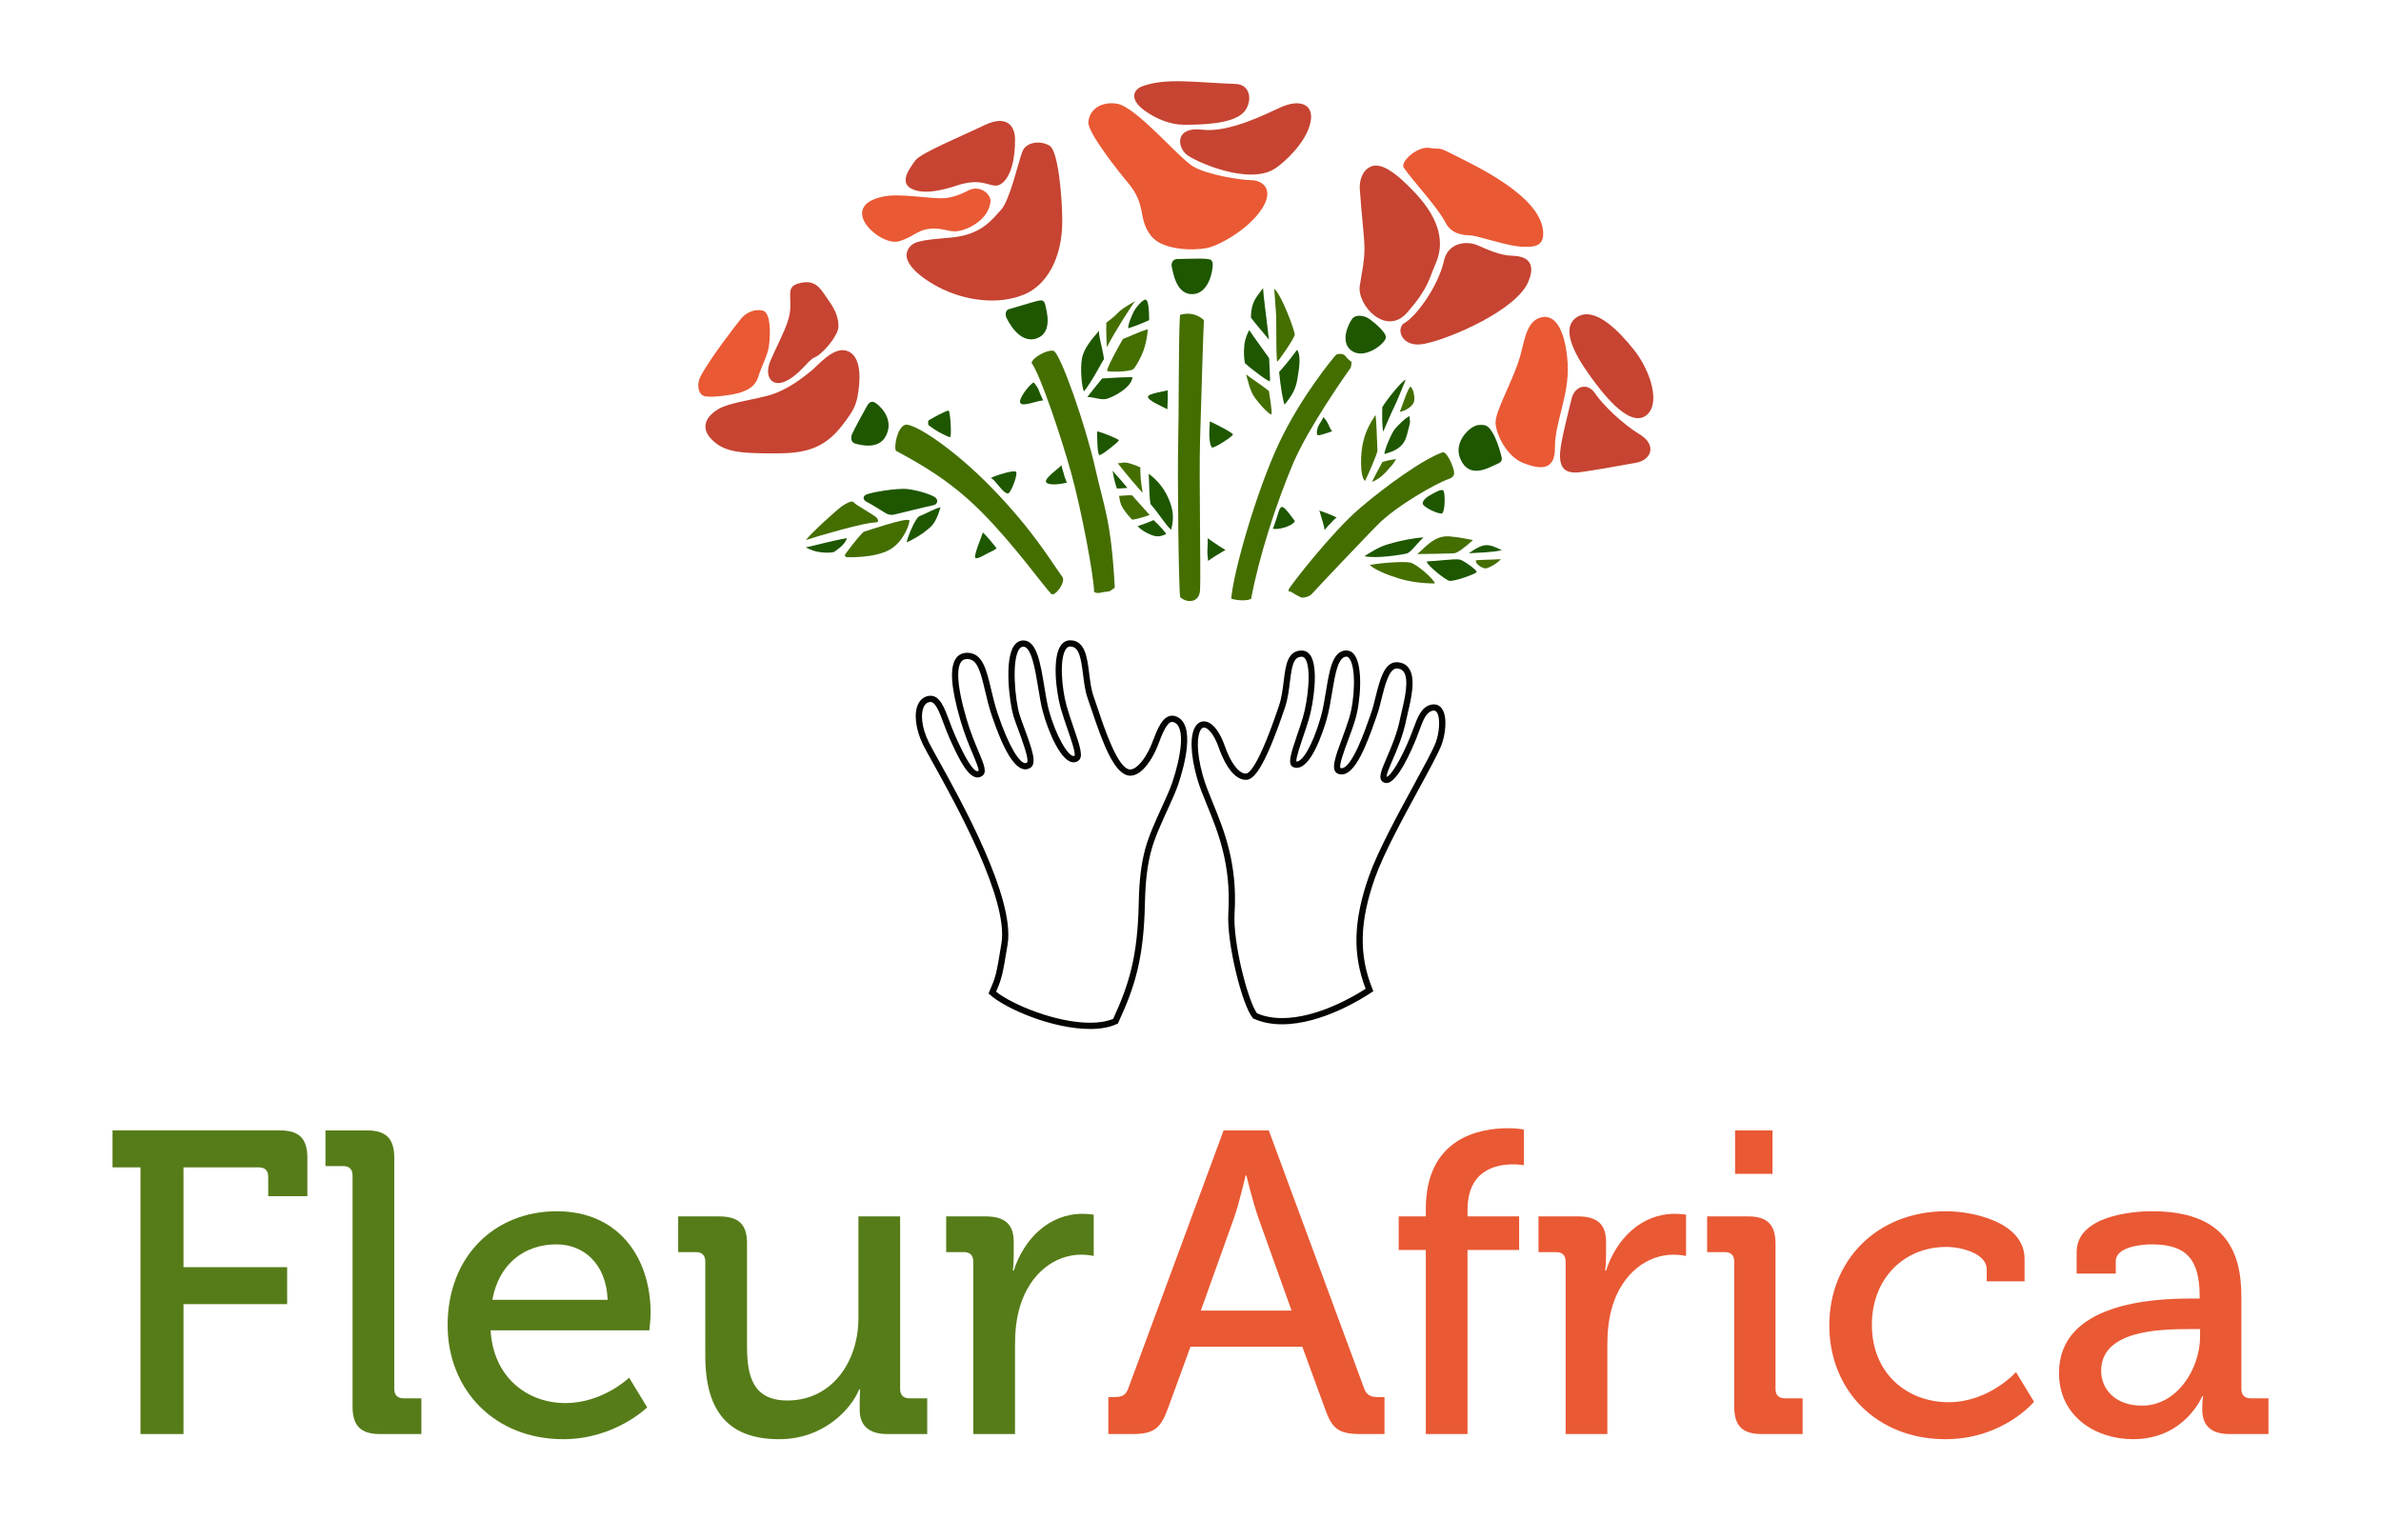 <?xml version="1.0" encoding="utf-8"?>
<!-- Generator: Adobe Illustrator 16.0.0, SVG Export Plug-In . SVG Version: 6.00 Build 0)  -->
<!DOCTYPE svg PUBLIC "-//W3C//DTD SVG 1.1//EN" "http://www.w3.org/Graphics/SVG/1.1/DTD/svg11.dtd">
<svg version="1.1" id="Layer_1" xmlns="http://www.w3.org/2000/svg" xmlns:xlink="http://www.w3.org/1999/xlink" x="0px" y="0px"
	 width="458.667px" height="296.667px" viewBox="0 0 458.667 296.667" enable-background="new 0 0 458.667 296.667"
	 xml:space="preserve">
<g>
	<g>
		<g>
			<g opacity="0.9">
				<path fill="#446E00" d="M27.062,224.884h-5.385v-7.127h32.23c3.729,0,5.303,1.574,5.303,5.303v7.373h-7.539v-3.729
					c0-1.242-0.663-1.82-1.824-1.82h-14.5v19.221h19.969v7.125H35.348v25.023h-8.285V224.884z"/>
			</g>
			<g opacity="0.9">
				<path fill="#446E00" d="M67.914,226.456c0-1.242-0.662-1.822-1.821-1.822h-3.397v-6.877h7.953c3.729,0,5.304,1.574,5.304,5.303
					v44.492c0,1.244,0.663,1.824,1.823,1.824h3.396v6.877h-7.954c-3.729,0-5.304-1.574-5.304-5.303V226.456z"/>
			</g>
			<g opacity="0.9">
				<path fill="#446E00" d="M107.273,233.335c11.766,0,18.062,8.779,18.062,19.635c0,1.078-0.248,3.314-0.248,3.314H94.514
					c0.498,8.949,6.96,14.002,14.416,14.002c7.209,0,12.264-4.887,12.264-4.887l3.479,5.715c0,0-6.214,6.133-16.156,6.133
					c-13.257,0-22.288-9.529-22.288-21.957C86.229,241.95,95.342,233.335,107.273,233.335z M117.051,250.401
					c-0.249-6.961-4.641-10.688-9.86-10.688c-6.131,0-11.103,3.727-12.345,10.688H117.051z"/>
			</g>
			<g opacity="0.9">
				<path fill="#446E00" d="M135.863,243.026c0-1.242-0.662-1.822-1.822-1.822h-3.398v-6.877h7.873c3.811,0,5.385,1.574,5.385,5.137
					v19.887c0,5.801,1.16,10.439,7.788,10.439c8.617,0,13.672-7.539,13.672-15.826v-19.637h8.036v33.225
					c0,1.244,0.664,1.824,1.824,1.824h3.396v6.877h-7.705c-3.562,0-5.303-1.658-5.303-4.641v-1.574c0-1.324,0.082-2.402,0.082-2.402
					h-0.165c-1.74,4.143-7.126,9.611-15.411,9.611c-9.446,0-14.252-4.971-14.252-16.074V243.026z"/>
			</g>
			<g opacity="0.9">
				<path fill="#446E00" d="M187.488,243.026c0-1.242-0.663-1.822-1.822-1.822h-3.398v-6.877h7.623c3.646,0,5.386,1.492,5.386,4.889
					v2.652c0,1.656-0.165,2.9-0.165,2.9h0.165c1.988-6.131,6.794-10.939,13.257-10.939c1.078,0,2.154,0.166,2.154,0.166v7.955
					c0,0-1.076-0.25-2.403-0.25c-5.137,0-9.859,3.648-11.765,9.861c-0.746,2.402-0.994,4.971-0.994,7.539v17.152h-8.037V243.026z"/>
			</g>
			<g>
				<path fill="#E95934" d="M213.508,269.128h1.16c1.492,0,2.237-0.332,2.734-1.822l18.312-49.549h8.699l18.312,49.549
					c0.496,1.49,1.326,1.822,2.733,1.822h1.243v7.125h-4.641c-4.142,0-5.468-0.994-6.793-4.807l-4.393-12.014h-21.543l-4.392,12.014
					c-1.408,3.812-2.733,4.807-6.877,4.807h-4.557V269.128z M248.806,252.474l-6.381-17.816c-1.077-3.062-2.319-8.201-2.319-8.201
					h-0.166c0,0-1.159,5.139-2.237,8.201l-6.38,17.816H248.806z"/>
			</g>
			<g>
				<path fill="#E95934" d="M274.662,240.79h-5.221v-6.463h5.221v-1.408c0-13.838,10.522-15.578,15.824-15.578
					c1.824,0,3.067,0.25,3.067,0.25v6.877c0,0-0.829-0.166-2.071-0.166c-3.149,0-8.783,0.994-8.783,8.783v1.242h9.942v6.463h-9.942
					v35.463h-8.037V240.79z"/>
			</g>
			<g>
				<path fill="#E95934" d="M301.594,243.026c0-1.242-0.664-1.822-1.823-1.822h-3.397v-6.877h7.622c3.647,0,5.387,1.492,5.387,4.889
					v2.652c0,1.656-0.166,2.9-0.166,2.9h0.166c1.988-6.131,6.794-10.939,13.257-10.939c1.077,0,2.153,0.166,2.153,0.166v7.955
					c0,0-1.076-0.25-2.402-0.25c-5.137,0-9.859,3.648-11.765,9.861c-0.746,2.402-0.995,4.971-0.995,7.539v17.152h-8.036V243.026z"/>
			</g>
			<g>
				<path fill="#E95934" d="M334.076,243.026c0-1.242-0.663-1.822-1.822-1.822h-3.397v-6.877h7.871c3.729,0,5.302,1.574,5.302,5.303
					v27.922c0,1.244,0.664,1.824,1.823,1.824h3.397v6.877h-7.872c-3.728,0-5.302-1.574-5.302-5.303V243.026z M334.241,217.757h7.209
					v8.367h-7.209V217.757z"/>
			</g>
			<g>
				<path fill="#E95934" d="M374.927,233.335c5.054,0,15.08,2.068,15.08,9.195v4.309h-7.292v-2.32c0-2.982-4.722-4.309-7.788-4.309
					c-8.203,0-14.335,6.131-14.335,14.996c0,9.529,6.96,14.916,14.749,14.916c7.871,0,13.009-5.801,13.009-5.801l3.479,5.717
					c0,0-5.966,7.209-17.068,7.209c-13.175,0-22.371-9.363-22.371-21.957C352.39,242.944,361.421,233.335,374.927,233.335z"/>
			</g>
			<g>
				<path fill="#E95934" d="M421.91,250.153h1.823v-0.414c0-7.375-2.735-10.025-9.28-10.025c-1.988,0-6.878,0.496-6.878,3.23v2.404
					h-7.539v-4.145c0-6.877,10.439-7.869,14.5-7.869c13.589,0,17.234,7.125,17.234,16.404v17.812c0,1.244,0.663,1.824,1.822,1.824
					h3.397v6.877h-7.54c-3.729,0-5.22-1.822-5.22-4.807c0-1.408,0.165-2.484,0.165-2.484h-0.165c0,0-3.314,8.285-13.339,8.285
					c-7.21,0-14.253-4.393-14.253-12.76C396.639,250.981,414.867,250.153,421.91,250.153z M412.63,270.784
					c6.795,0,11.187-7.127,11.187-13.34v-1.408h-2.071c-6.049,0-16.985,0.332-16.985,8.037
					C404.76,267.47,407.328,270.784,412.63,270.784z"/>
			</g>
		</g>
	</g>
	<g>
		<path fill="#040500" d="M209.999,198.224L209.999,198.224c-7.239,0-16.229-3.879-19.243-6.555l-0.32-0.283l0.17-0.402
			c1.224-2.871,1.295-3.047,2.312-9.267c1.389-8.514-8.897-27.01-13.29-34.905c-0.856-1.538-1.473-2.65-1.793-3.295
			c-1.483-3.034-1.851-6.145-0.93-7.951c0.427-0.839,1.104-1.354,1.957-1.504c0.127-0.025,0.255-0.034,0.372-0.034
			c1.843,0,2.688,2.28,3.669,4.92c0.325,0.871,0.661,1.777,1.057,2.67c2.032,4.611,3.502,6.95,4.35,6.95
			c0.042,0,0.105-0.013,0.196-0.071c0.117-0.311-0.525-1.849-1.097-3.209c-0.685-1.629-1.626-3.884-2.408-6.568
			c-1.833-6.292-2.098-10.189-0.817-11.936c0.475-0.655,1.183-1.006,2.04-1.031h0.091c2.947,0,3.706,3.218,4.586,6.949
			c0.34,1.442,0.73,3.086,1.269,4.705c2.224,6.632,4.278,9.606,5.331,9.606c0.12,0,0.236-0.049,0.363-0.136
			c0.408-0.583-0.986-4.354-1.657-6.165c-0.376-1.006-0.733-1.958-0.968-2.725c-0.75-2.442-1.863-10.941,0.15-13.674
			c0.456-0.607,1.059-0.938,1.749-0.938c2.575,0,3.291,4.354,4.046,8.965c0.27,1.655,0.53,3.213,0.857,4.442
			c1.352,4.988,3.674,8.859,4.771,8.859c0.047,0,0.106-0.007,0.188-0.053c0.215-0.577-0.686-3.182-1.343-5.086
			c-0.466-1.366-0.957-2.777-1.342-4.139c-0.853-3.052-1.702-9.729,0.097-12.108c0.455-0.594,1.055-0.906,1.746-0.906
			c2.865,0,3.271,3.279,3.672,6.459c0.189,1.518,0.385,3.081,0.826,4.313c0.227,0.651,0.49,1.431,0.778,2.282
			c1.38,4.12,3.945,11.787,6.256,11.829c1.348,0,2.92-2.134,3.886-4.25c0.176-0.381,0.359-0.862,0.561-1.387
			c0.812-2.114,1.813-4.729,3.669-4.729c0.222,0,0.444,0.04,0.664,0.114c3.978,1.362,1.671,9.638,0.493,13.136
			c-0.464,1.389-1.252,3.106-2.076,4.924c-1.156,2.518-2.463,5.37-3.119,7.831c-0.755,2.802-1.114,5.849-1.214,10.169
			c-0.222,10.523-1.894,15.984-5.121,22.941l-0.093,0.209l-0.203,0.084C213.756,197.905,212.03,198.224,209.999,198.224z
			 M191.884,191.042c3.115,2.484,11.513,5.979,18.115,5.979l0,0c1.759,0,3.248-0.256,4.436-0.752
			c3.099-6.707,4.708-12.05,4.925-22.251c0.091-4.429,0.465-7.557,1.247-10.467c0.685-2.55,2.013-5.448,3.181-8.013
			c0.818-1.784,1.59-3.476,2.031-4.794c1.629-4.848,2.68-10.797,0.262-11.629c-0.098-0.033-0.188-0.047-0.274-0.047
			c-1.028,0-1.944,2.381-2.545,3.958c-0.206,0.538-0.401,1.041-0.593,1.454c-0.527,1.167-2.453,4.952-4.957,4.952
			c-2.961-0.047-5.195-6.012-7.416-12.646c-0.287-0.845-0.545-1.618-0.773-2.263c-0.484-1.354-0.689-2.991-0.883-4.568
			c-0.426-3.361-0.8-5.408-2.48-5.408c-0.197,0-0.49,0.047-0.784,0.433c-1.356,1.797-0.856,7.646,0.103,11.054
			c0.374,1.33,0.852,2.727,1.318,4.08c1.319,3.825,1.91,5.698,0.961,6.408c-0.287,0.215-0.605,0.33-0.944,0.33
			c-2.413,0-4.868-5.84-5.929-9.764c-0.353-1.282-0.608-2.873-0.888-4.557c-0.548-3.354-1.3-7.957-2.857-7.957
			c-0.187,0-0.481,0.047-0.778,0.45c-1.57,2.127-0.792,9.95,0.03,12.615c0.226,0.723,0.573,1.662,0.94,2.653
			c1.537,4.142,2.391,6.725,1.238,7.556c-0.334,0.241-0.692,0.363-1.068,0.363c-1.977,0-4.152-3.511-6.471-10.424
			c-0.56-1.674-0.953-3.344-1.297-4.812c-0.91-3.847-1.521-6.02-3.418-6.02h-0.062c-0.488,0.013-0.842,0.182-1.1,0.537
			c-0.708,0.966-1.105,3.637,1.002,10.891c0.763,2.623,1.648,4.736,2.365,6.438c1.073,2.56,1.664,3.966,0.677,4.658
			c-0.271,0.188-0.573,0.288-0.887,0.288c-1.718,0-3.362-2.934-5.45-7.668c-0.408-0.928-0.751-1.845-1.084-2.739
			c-0.789-2.124-1.539-4.132-2.541-4.132c-0.055,0-0.11,0.007-0.167,0.018c-0.481,0.082-0.838,0.367-1.091,0.861
			c-0.615,1.215-0.564,3.812,0.938,6.878c0.304,0.616,0.947,1.77,1.761,3.242c4.452,8.004,14.886,26.753,13.428,35.685
			C193.115,187.97,193,188.419,191.884,191.042z"/>
	</g>
	<g>
		<path fill="#040500" d="M246.979,197.323c-2.013,0-3.851-0.355-5.448-1.072l-0.129-0.055l-0.085-0.107
			c-2.013-2.359-5.058-14.463-4.694-20.256c0.576-9.285-2.021-15.626-4.102-20.716c-0.766-1.872-1.489-3.637-1.953-5.315
			c-1.271-4.567-1.367-8.164-0.273-9.871c0.436-0.675,0.959-0.892,1.322-0.95c0.098-0.014,0.195-0.021,0.295-0.021
			c1.77,0,3.227,2.425,4.005,4.686c1.118,3.265,2.716,5.382,4.079,5.382c0.59,0,2.408-1.278,6.389-13.093
			c0.514-1.526,0.721-3.243,0.91-4.762c0.369-3.016,0.719-5.857,3.475-5.857c0.633,0,1.18,0.283,1.594,0.833
			c1.721,2.302,0.669,9.353-0.243,12.444c-0.327,1.117-0.728,2.274-1.107,3.396c-0.584,1.723-1.377,4.052-1.288,4.707
			c1.051,0.148,3.006-2.748,4.656-8.394c0.463-1.567,0.762-3.387,1.051-5.146c0.666-4.061,1.234-7.567,3.686-7.848
			c0.072,0,0.152-0.007,0.221-0.007c0.438,0,1.055,0.146,1.582,0.852c1.678,2.267,1.189,9.058,0.123,12.551
			c-0.396,1.315-0.9,2.67-1.391,3.986c-0.702,1.907-1.77,4.778-1.428,5.267c0.06,0.013,0.143,0.027,0.221,0.027
			c1.992,0,4.615-7.563,5.474-10.04l0.223-0.654c0.302-0.846,0.556-1.874,0.823-2.958c0.833-3.323,1.691-6.764,4.048-6.764h0.073
			c0.973,0.033,1.727,0.396,2.246,1.074c1.473,1.925,0.518,5.911-0.104,8.542c-0.124,0.498-0.222,0.925-0.287,1.266
			c-0.612,3.167-1.827,5.979-2.72,8.04c-0.523,1.213-1.168,2.714-1.106,3.151c0.74-0.087,2.771-3.266,4.587-7.81
			c0.196-0.49,0.379-0.974,0.553-1.443c0.838-2.267,1.564-4.233,3.455-4.647c0.858-0.188,1.596,0.1,2.072,0.797
			c1.135,1.656,0.604,5.146-0.106,6.984c-0.626,1.604-2.342,4.765-4.335,8.421c-3.067,5.629-6.877,12.633-8.501,17.253
			c-2.952,8.422-3.093,14.79-0.47,21.284l0.184,0.451l-0.404,0.275C262.625,192.231,254.662,197.323,246.979,197.323z
			 M242.15,195.21c1.415,0.604,3.037,0.914,4.829,0.914c6.812,0,13.94-4.256,16.095-5.645c-2.557-6.641-2.361-13.162,0.631-21.675
			c1.652-4.721,5.489-11.771,8.574-17.44c1.973-3.619,3.678-6.741,4.275-8.277c0.711-1.832,0.965-4.798,0.232-5.864
			c-0.2-0.296-0.415-0.334-0.575-0.334c-0.074,0-0.153,0.006-0.243,0.025c-1.262,0.282-1.844,1.872-2.588,3.889
			c-0.175,0.479-0.361,0.975-0.558,1.479c-0.813,2.007-3.597,8.567-5.743,8.567c-0.236,0-0.456-0.068-0.656-0.201
			c-1.015-0.671-0.369-2.161,0.69-4.638c0.871-2.006,2.053-4.756,2.644-7.787c0.066-0.351,0.176-0.805,0.301-1.324
			c0.502-2.12,1.445-6.058,0.315-7.528c-0.288-0.381-0.722-0.581-1.329-0.596l0,0c-1.448,0-2.259,3.243-2.911,5.844
			c-0.274,1.122-0.538,2.174-0.85,3.065l-0.229,0.646c-1.819,5.259-3.979,10.86-6.609,10.86c-0.227,0-0.449-0.045-0.672-0.127
			c-1.549-0.585-0.582-3.187,0.754-6.789c0.48-1.295,0.979-2.641,1.367-3.918c1.102-3.611,1.344-9.741,0.062-11.479
			c-0.304-0.41-0.526-0.39-0.706-0.372c-1.535,0.177-2.092,3.572-2.631,6.845c-0.294,1.798-0.603,3.651-1.078,5.297
			c-0.818,2.78-3.018,9.263-5.744,9.263c-0.207,0-0.406-0.039-0.602-0.106c-1.279-0.46-0.54-2.623,0.682-6.209
			c0.377-1.104,0.766-2.248,1.095-3.345c1.008-3.41,1.691-9.689,0.431-11.387c-0.237-0.311-0.459-0.348-0.627-0.348
			c-1.613,0-1.909,1.736-2.287,4.803c-0.193,1.576-0.406,3.354-0.964,4.998c-4.134,12.257-6.127,13.909-7.528,13.909
			c-2.878,0-4.716-4.746-5.213-6.192c-0.807-2.331-2.055-4.007-2.978-3.86c-0.222,0.033-0.391,0.242-0.497,0.409
			c-0.693,1.075-0.954,3.981,0.417,8.897c0.447,1.607,1.161,3.344,1.907,5.179c2.13,5.207,4.785,11.689,4.189,21.249
			C237.462,181.636,240.445,192.956,242.15,195.21z"/>
	</g>
	<path fill="#446E00" d="M204.654,111.144c-2.357-3.277-5.711-9.015-13.433-16.987c-7.72-7.971-15.237-12.681-16.789-12.33
		c-1.556,0.349-2.257,4.157-1.853,5.01c4.959,2.658,10.547,5.839,16.387,11.681c6.305,6.299,12.203,14.56,13.533,15.889
		C203.148,115.048,205.387,112.163,204.654,111.144z"/>
	<path fill="#446E00" d="M214.744,112.86"/>
	<path fill="#446E00" d="M210.924,89.942c-1.783-7.944-6.709-22.153-8.023-22.374c-1.317-0.229-4.133,1.43-4.173,2.36
		c1.765,2.442,5.744,14.479,7.555,20.943c2.034,7.235,4.478,20.371,4.478,23.156c0.675,0.448,1.574,0.032,1.99,0
		c0.417-0.04,0.98-0.04,1.277-0.302c0.298-0.261,0.729-0.415,0.717-0.637C214.027,100.039,212.702,97.887,210.924,89.942z"/>
	<path fill="#446E00" d="M231.174,113.701c0.174-2.992-0.209-22.055,0-28.871c0.192-6.816,0.65-21.905,0.744-23.153
		c-0.947-0.904-2.604-1.655-4.609-1.006c-0.298,4.408-0.203,19.298-0.351,24.793c-0.149,5.479,0.076,27.588,0.379,29.543
		C228.537,116.211,231.02,116.211,231.174,113.701z"/>
	<path fill="#446E00" d="M249.115,89.239c2.959-6.937,10.504-17.638,11.073-18.364c0.178-0.775,0.257-1.207,0-1.302
		c-0.246-0.107-0.799-0.702-1.106-1.077c-0.295-0.376-1.42-0.424-1.723-0.131c-0.303,0.305-6.745,7.945-11.051,17.169
		c-4.312,9.228-8.723,24.63-9.125,29.803c1.202,0.37,3.119,0.458,3.838,0C242.471,107.434,245.853,96.907,249.115,89.239z"/>
	<path fill="#446E00" d="M252.723,114.406c1.415-1.591,10.414-11.038,12.68-13.333c3.562-3.606,11.236-7.977,13.734-8.823
		c0.998-0.34,1.046-0.952,0.951-1.453c-0.254-1.351-1.48-3.912-2.203-3.658c-3.861,1.347-11.182,6.71-15.891,10.729
		c-5.414,4.605-13.531,15.08-13.732,15.659c-0.201,0.575,0.314,0.376,0.504,0.522c0.198,0.152,1.602,0.957,1.951,1.061
		C251.066,115.211,252.233,114.958,252.723,114.406z"/>
	<path fill="#C64431" d="M165.359,75.411c0.514-3.603,0.197-7.172-2.357-7.869c-2.557-0.704-5.41,2.851-6.763,3.929
		c-1.356,1.082-4.663,3.839-8.472,4.787c-3.811,0.958-7.295,1.382-9.225,2.464c-2.505,1.401-3.607,3.552-1.652,5.707
		c2.408,2.657,5.413,2.911,12.33,2.911c5.26,0,9.373-0.55,13.129-5.533C164.325,79.197,164.96,78.214,165.359,75.411z"/>
	<path fill="#C64431" d="M159.647,57.913c-1.37-1.858-2.201-4.044-5.214-3.454c-2.31,0.45-2.254,1.349-2.206,3.051
		c0.049,1.705,0.099,2.658-0.552,4.617c-0.65,1.96-2.373,5.252-3.26,7.368c-1.301,3.106,0.33,4.999,2.658,4.058
		c2.855-1.152,4.514-4.159,5.862-4.711c1.545-0.628,4.415-4.058,4.563-5.76C161.649,61.375,160.819,59.518,159.647,57.913z"/>
	<path fill="#C64431" d="M204.633,42.602c0-4.361-0.75-13.45-2.408-14.509c-1.652-1.056-4.508-0.826-5.262,1.059
		c-0.75,1.88-2.407,9.392-4.133,11.27c-1.729,1.88-3.766,4.819-9.627,5.341c-5.864,0.525-7.676,0.64-8.421,2.631
		c-1.126,3.005,4.886,6.615,8.117,7.891c3.233,1.282,9.026,2.637,14.366,0.457C201.504,55.008,204.633,49.895,204.633,42.602z"/>
	<path fill="#C64431" d="M195.535,26.891c0-2.711-1.667-4.812-5.873-2.785c-4.205,2.035-12.25,5.342-13.303,6.771
		c-1.05,1.421-3.157,4.137-0.898,5.411c2.516,1.422,6.83,0.116,8.795-0.528c4.589-1.505,5.931,0,7.596,0
		C193.2,35.76,195.535,33.66,195.535,26.891z"/>
	<path fill="#C64431" d="M245.707,32.408c1.838-1.251,5.882-4.92,6.74-8.827c0.752-3.431-1.959-4.659-5.863-2.856
		c-3.019,1.396-9.948,4.851-14.914,4.262c-5.461-0.651-4.83,3.36-3.133,4.762C230.242,31.151,240.693,35.813,245.707,32.408z"/>
	<path fill="#C64431" d="M239.588,21.625c1.683-1.824,1.522-5.363-1.6-5.455c-7.492-0.256-13.282-1.234-17.869,0.422
		c-1.947,0.697-2.484,2.629,0.301,4.657c2.238,1.637,5.018,2.782,7.67,2.782C230.736,24.031,237.386,24.031,239.588,21.625z"/>
	<path fill="#C64431" d="M261.941,36.31c0.334,5.112,0.905,9.299,0.905,11.666c0,2.371-0.589,4.965-0.905,7.087
		c-0.551,3.703,5.045,9.841,9.15,5.134c4.113-4.712,4.128-6.361,5.489-9.476c1.577-3.604,1.147-8.135-4.011-13.606
		c-4.107-4.36-6.711-5.81-8.521-5.012C262.248,32.902,261.867,35.134,261.941,36.31z"/>
	<path fill="#C64431" d="M278.184,50.146c-1.24,5.466-5.709,11.027-7.566,12.026c-1.854,1.007-0.678,4.969,3.762,4.067
		c5.213-1.06,17.76-6.569,20.021-11.942c2.167-5.167-2.474-4.991-3.309-5.038c-2.347-0.136-4.386-1.116-6.493-2.021
		C282.499,46.339,278.957,46.743,278.184,50.146z"/>
	<path fill="#C64431" d="M304.543,90.942c2.405-0.314,8.945-1.489,10.628-1.798c3.06-0.562,3.966-3.501,0.69-5.473
		c-3.367-2.026-7.205-5.793-8.606-7.912c-1.403-2.119-3.914-1.449-4.511,1.054c-0.602,2.504-2.059,8.084-2.204,10.305
		C300.338,90.192,301.461,91.36,304.543,90.942z"/>
	<path fill="#C64431" d="M314.676,67.286c-2.742-3.4-7.361-8.34-10.83-6.239c-3.312,2.006-0.611,7.078,2.309,11.157
		c2.153,3.006,7.455,10.198,10.824,7.919C320.035,78.054,318.045,71.47,314.676,67.286z"/>
	<path fill="#E95934" d="M148.13,66.634c0.323-2.44,0.338-6.467-1.216-6.808c-1.555-0.358-3.153,0.394-4.06,1.448
		c-0.903,1.054-6.366,8.169-7.919,11.277c-0.85,1.699-0.351,3.454,0.75,3.758c1.412,0.388,5.866-0.304,6.968-0.697
		c1.107-0.403,2.806-0.953,3.462-3.158C146.65,70.621,147.887,68.496,148.13,66.634z"/>
	<path fill="#E95934" d="M190.799,38.919c0.191-1.576-2.127-3.388-4.289-2.221c-1.73,0.946-3.387,1.375-4.507,1.469
		c-2.714,0.222-8.638-1.053-12.07-0.26c-3.946,0.899-4.335,2.888-3.497,4.641c1.018,2.12,4.588,4.645,6.916,3.894
		c2.332-0.759,3.332-1.926,5.088-2.264c2.924-0.562,4.252,0.654,6.117,0.338C186.813,44.146,190.382,42.227,190.799,38.919z"/>
	<path fill="#E95934" d="M232.445,47.791c2.668-0.507,9.021-4.215,11.133-8.415c1.664-3.349-0.758-4.668-2.557-4.668
		c-1.81,0-8.5-0.981-11.277-2.703c-2.786-1.732-10.981-11.508-14.59-12.03c-3.604-0.524-5.487,1.65-5.487,3.682
		c0,2.033,5.764,9.367,7.52,11.426c3.835,4.516,1.877,6.844,4.507,10.305C223.829,48.185,229.664,48.321,232.445,47.791z"/>
	<path fill="#E95934" d="M279.789,29.693c3.79,1.952,16.523,7.686,17.439,14.542c0.478,3.556-2.201,3.292-3.606,3.306
		c-3.054,0.02-8.769-2.154-10.528-2.207c-1.1-0.033-3.456-0.175-4.608-2.408c-1.603-3.105-6.339-8.065-8.069-10.627
		c-0.754-1.109,2.656-4.205,4.961-3.806C277.682,28.898,276.688,28.105,279.789,29.693z"/>
	<path fill="#E95934" d="M299.539,86.233c-0.054-4.81,2.785-10.072,2.455-16.088c-0.275-5.007-1.732-9.475-4.748-9.073
		c-3.029,0.405-3.497,4.088-4.321,7.222c-1.308,4.91-5.021,10.929-4.82,13.33c0.211,2.409,2.304,6.333,5.214,7.521
		C296.783,90.546,299.577,90.65,299.539,86.233z"/>
	<path fill="#1E5700" d="M167.014,78.214c-0.51,0.866-2.506,4.563-2.857,5.362c-0.349,0.807-0.201,1.703,0.65,1.904
		c0.854,0.202,4.312,1.206,5.766-1.354c1.588-2.792-0.29-5.28-1.707-6.36C168.016,77.109,167.517,77.363,167.014,78.214z"/>
	<path fill="#1E5700" d="M199.666,58.014c-0.516,0.105-4.582,1.356-5.301,1.544c-0.709,0.187-0.75,1.127-0.488,1.648
		c0.265,0.532,2.489,5.215,5.904,3.953c3.047-1.135,1.842-5.268,1.573-6.436C201.097,57.566,200.418,57.866,199.666,58.014z"/>
	<path fill="#1E5700" d="M232.218,49.857c-0.845-0.102-3.933,0.038-5.409,0.038c-0.978,0-1.227,0.953-1.09,1.503
		c0.296,1.196,0.865,5.343,3.984,5.269c3.25-0.082,3.947-4.706,3.912-5.717C233.574,49.935,233.165,49.971,232.218,49.857z"/>
	<path fill="#1E5700" d="M263.315,61.173c-0.684-0.349-2.112-0.635-2.79,0.191c-0.671,0.822-2.476,4.391-0.258,6.123
		c1.996,1.555,5.047-0.194,6.244-1.605c0.672-0.804,0.553-1.211-0.082-2.037C265.791,63.019,264.324,61.706,263.315,61.173z"/>
	<path fill="#1E5700" d="M287.355,83.08c-0.785-1.2-1.295-1.273-2.502-1.208c-1.617,0.088-4.926,3.229-3.563,6.467
		c1.757,4.161,5.614,1.656,6.971,1.107c1.349-0.556,1.101-0.961,0.854-1.957C288.859,86.482,288.208,84.383,287.355,83.08z"/>
	<path fill="#1E5700" d="M174.896,94.218c-1.893-0.258-7.367,0.636-8.158,1.127c-0.793,0.487-0.188,1.166,0.261,1.354
		c0.454,0.187,3.048,1.806,3.464,2.066c0.41,0.26,0.969,0.565,1.915,0.334c0.939-0.221,6.651-1.65,7.403-1.764
		c0.751-0.112,0.979-0.902,0.527-1.389C179.857,95.458,177.412,94.552,174.896,94.218z"/>
	<path fill="#1E5700" d="M179.219,101.549c-1.629,1.496-3.719,2.591-4.584,2.933c0.449-1.691,1.537-4.173,2.326-4.967
		c1.432-0.562,3.309-1.689,4.213-1.762C180.687,99.369,180.158,100.684,179.219,101.549z"/>
	<path fill="#1E5700" d="M158.169,106.394c0.932,0.107,1.879,0.112,2.519-0.073c1.238-0.865,2.102-1.579,2.478-2.662
		c-3.345,0.595-6.725,1.575-7.964,1.797C156.363,106.018,157.152,106.289,158.169,106.394z"/>
	<path fill="#1E5700" d="M225.044,95.909c-0.967-2.208-2.597-3.838-3.761-4.624c0.148,2.672,0.074,4.548,0.376,5.864
		c1.503,1.654,2.819,3.911,3.944,4.925C226.25,99.588,225.948,97.975,225.044,95.909z"/>
	<path fill="#1E5700" d="M221.882,103.086c-1.091-0.394-2.176-1.087-2.739-1.725c1.504-0.49,2.854-1.053,3.08-1.169
		c1.241,1.169,2.37,2.411,2.406,2.705C223.767,103.241,223.121,103.542,221.882,103.086z"/>
	<path fill="#1E5700" d="M215.91,92.484c-0.545-0.623-1.395-1.542-1.585-1.802c0.19,1.429,0.681,3.012,0.829,3.422
		c1.055,0,1.771-0.114,2.032-0.114C216.736,93.464,216.662,93.352,215.91,92.484z"/>
	<path fill="#1E5700" d="M208.416,69.091c-0.348,1.954-0.051,5.469,0.399,6.319c1.701-2.159,3.408-5.616,3.86-6.267
		c-0.402-2.657-1.055-4.26-0.954-5.413C210.27,65.381,208.763,67.141,208.416,69.091z"/>
	<path fill="#1E5700" d="M213.576,76.712c2.085-0.804,4.515-2.508,4.562-4.057c-2.759,0-5.014,0.245-5.818,0.245
		c-1.051,1.304-2.451,3.015-2.855,3.563C211.371,76.611,212.273,77.215,213.576,76.712z"/>
	<path fill="#1E5700" d="M249.919,73.049c0.484-2.705,0.649-4.708-0.055-5.662c-1.603,2.205-3.158,3.958-3.456,4.259
		c0.248,2.76,0.753,5.67,1.049,6.312C249.012,76.006,249.563,75.009,249.919,73.049z"/>
	<path fill="#1E5700" d="M241.504,58.204c-0.515,1.247-0.523,2.447-0.523,3.003c1.243,1.659,3.12,3.69,3.457,4.253
		c-0.409-3.796-1.088-8.681-1.129-9.961C242.337,56.779,241.807,57.492,241.504,58.204z"/>
	<path fill="#1E5700" d="M239.7,66.509c-0.147,1.621-0.034,2.668,0.116,3.459c1.688,1.502,4.694,3.687,4.809,3.463
		c0.111-0.228-0.146-3.764-0.146-4.434c-0.94-1.323-3.235-4.475-3.83-5.415C240.303,64.221,239.816,65.309,239.7,66.509z"/>
	<path fill="#1E5700" d="M271.353,82.527c-0.511,1.781-0.49,3.873-4.659,4.927c-0.076-0.677,1.467-4.255,2.07-4.894
		c0.598-0.636,1.879-2.025,2.777-2.405C271.541,81.434,271.803,80.946,271.353,82.527z"/>
	<path fill="#1E5700" d="M268.609,78.318c-0.775,1.554-1.805,4.059-2.146,4.842c-0.26-1.2-0.221-3.6-0.18-4.729
		c0.709-1.24,3.683-4.999,4.508-5.299C270.342,74.184,269.142,77.263,268.609,78.318z"/>
	<path fill="#1E5700" d="M267.264,104.877c2.406-0.731,5.057-1.248,6.963-1.348c-1.505,1.4-2.456,2.906-3.262,3.105
		c-0.797,0.203-5.959,1.053-8.118,0.496C264.505,106.13,265.612,105.38,267.264,104.877z"/>
	<path fill="#1E5700" d="M286.705,105.032c1.107,0.135,2.051,0.75,2.611,0.954c-1.807,0.45-5.113,0.502-6.367,0.595
		C284.203,105.731,285.451,104.877,286.705,105.032z"/>
	<path fill="#1E5700" d="M275.025,108.139c1.151,0,5.365-0.549,6.17-0.349c0.799,0.193,3.357,2.053,3.256,2.4
		c-0.102,0.356-4.316,1.851-5.215,1.705C278.338,111.748,274.023,108.139,275.025,108.139z"/>
	<path fill="#1E5700" d="M190.621,106.407c-0.95,0.432-2.105,1.255-2.68,1.109c-0.578-0.147,1.275-4.442,1.4-4.938
		c0.777,0.677,2.355,2.673,2.637,3.031C191.676,105.911,191.123,106.183,190.621,106.407z"/>
	<path fill="#1E5700" d="M192.5,93.726c-0.518-0.63-1.102-1.4-1.629-1.655c1.002-0.524,4.36-1.55,4.836-1.199
		c0.479,0.347-0.973,4.137-1.501,4.184S192.979,94.305,192.5,93.726z"/>
	<path fill="#1E5700" d="M180.896,83.253c-1.075-0.583-1.729-1.182-2.055-1.374c-0.074-0.433-0.074-0.807,0.053-0.908
		c0.121-0.1,3.534-2.025,3.857-1.858c0.324,0.184,0.602,5.094,0.276,5.094C182.697,84.207,181.553,83.604,180.896,83.253z"/>
	<path fill="#1E5700" d="M200.116,75.209c0.237,0.677,0.677,1.53,0.831,1.925c-1.455,0.129-3.91,1.258-4.387,0.505
		c-0.478-0.752,1.752-3.609,2.585-3.984C199.721,74.505,199.895,74.56,200.116,75.209z"/>
	<path fill="#1E5700" d="M204.907,91.2c0.222,0.896,0.425,1.3,0.604,1.774c-1.237,0.329-3.738,0.623-4.013-0.146
		c-0.275-0.778,2.665-2.729,2.979-3.215C204.652,90.511,204.791,90.715,204.907,91.2z"/>
	<path fill="#1E5700" d="M211.394,85.327c-0.019-0.853-0.071-1.824-0.032-2.236c0.957,0.203,4.195,1.485,4.175,1.748
		c-0.022,0.262-3.485,3.024-3.763,2.82C211.488,87.454,211.414,85.984,211.394,85.327z"/>
	<path fill="#1E5700" d="M232.597,105.911c0.06-0.928,0.053-1.483,0.053-2.232c1.528,1.098,3.134,2.152,3.433,2.251
		c-0.905,0.507-3.057,1.832-3.358,2.135C232.623,106.838,232.549,106.681,232.597,105.911z"/>
	<path fill="#1E5700" d="M232.953,83.473c0.02-0.797,0.1-1.75,0.1-2.302c1.852,0.854,4.409,2.228,4.455,2.532
		c0.053,0.3-3.558,2.653-3.981,2.502C233.098,86.059,232.926,84.383,232.953,83.473z"/>
	<path fill="#1E5700" d="M224.953,76.76c-0.045,0.577-0.045,1.583-0.073,2.078c-1.759-0.88-3.736-1.752-3.736-2.401
		c0-0.652,3.386-1.079,3.81-1.257C224.88,75.916,225.002,76.161,224.953,76.76z"/>
	<path fill="#1E5700" d="M254.006,81.998c0.354-0.663,0.846-1.252,0.87-1.653c0.979,0.756,1.255,2.332,1.758,2.735
		c-1.332,0.423-2.511,0.9-2.812,0.725C253.522,83.629,253.723,82.495,254.006,81.998z"/>
	<path fill="#1E5700" d="M246.006,99.544c-0.279,0.757-0.547,1.779-0.805,2.28c0.651,0.323,3.665-0.328,4.24-1.429
		c-0.906-1.229-2.006-2.812-2.509-2.729C246.432,97.743,246.184,99.058,246.006,99.544z"/>
	<path fill="#1E5700" d="M256.158,100.973c0.354-0.323,0.826-0.979,1.329-1.28c-1.528-0.773-2.934-1.156-3.335-1.355
		c0.477,1.583,0.998,3.212,0.998,3.762C255.676,101.6,255.702,101.376,256.158,100.973z"/>
	<path fill="#1E5700" d="M275.904,95.157c-1.043,0.541-1.842,1.166-1.842,1.843c0,0.68,3.195,2.182,3.76,1.879
		c0.563-0.3,0.637-4.246,0.146-4.434C277.478,94.256,276.768,94.708,275.904,95.157z"/>
	<path fill="#1E5700" d="M218.389,60.048c-0.437,0.918-1.125,2.483-1.049,3.203c2.053-0.647,3.609-1.398,4.031-1.575
		c0-1.977-0.151-3.91-0.703-3.958C220.119,57.664,218.742,59.32,218.389,60.048z"/>
	<path fill="#446E00" d="M162.339,97.412c-1.065,0.695-6.015,5.225-7.104,6.621c2.521-0.832,11.432-3.425,13.454-3.39
		c0.604-0.071,0.564-0.374,0.229-0.864c-0.336-0.483-4.211-2.588-4.396-2.934C164.332,96.511,163.844,96.433,162.339,97.412z"/>
	<path fill="#446E00" d="M175.158,100.234c-0.588-0.59-8.081,2.026-8.795,2.216c-1.279,1.209-3.348,4.057-3.534,4.318
		c-0.188,0.271,0.038,0.571,0.336,0.571c0.304,0,5.19,0.189,8.122-1.396C174.219,104.366,175.385,100.456,175.158,100.234z"/>
	<path fill="#446E00" d="M217.561,89.251c-1.331-0.354-1.387,0.04-2.256-0.032c1.58,2.065,4.438,5.375,4.814,5.709
		c-0.454-2.739-0.413-3.193-0.454-4.883C218.687,89.594,218.125,89.408,217.561,89.251z"/>
	<path fill="#446E00" d="M216.209,97.711c0.746,1.281,1.654,2.14,1.916,2.408c1.501-0.227,3.117-0.866,3.346-0.905
		c-1.125-1.314-2.967-3.268-3.38-3.796c-1.242-0.034-2.075,0.114-2.522,0.114C215.756,96.585,215.828,97.074,216.209,97.711z"/>
	<path fill="#446E00" d="M220.144,67.889c0.719-1.844,0.952-3.864,0.952-4.461c-1.502,0.404-4.211,1.702-4.763,1.858
		c-0.9,1.455-3.263,5.911-3.056,6.16c0.199,0.254,4.51,0.199,5.061-0.351S219.794,68.796,220.144,67.889z"/>
	<path fill="#446E00" d="M215.076,60.526c-0.823,0.884-1.799,1.401-1.951,1.703c-0.101,1.701,0.104,4.158,0.104,4.655
		c1.398-2.798,4.862-8.218,5.458-8.87C216.682,59.121,215.828,59.719,215.076,60.526z"/>
	<path fill="#446E00" d="M245.853,62.374c0,2.062,0,7.275,0.207,7.275c0.195,0,3.304-4.519,3.354-5.166
		c0.049-0.65-2.454-7.569-3.955-8.871C245.805,60.076,245.853,60.725,245.853,62.374z"/>
	<path fill="#446E00" d="M241.397,76.093c0.88,1.483,3.193,3.913,3.497,3.726c0.293-0.187-0.457-4.362-0.457-4.51
		c-1.39-1.092-4.018-2.854-4.395-3.192C240.49,73.727,240.795,75.083,241.397,76.093z"/>
	<path fill="#446E00" d="M262.598,85.12c-0.529,2.147-0.676,6.581,0.338,7.556c0.824-1.651,2.252-5,2.41-5.824
		c-0.117-2.706-0.191-5.905-0.381-6.917C263.873,81.664,263.164,82.833,262.598,85.12z"/>
	<path fill="#446E00" d="M267.45,90.386c-0.794,1.006-2.034,2.066-3.158,2.441c0.782-1.615,1.688-3.198,2.023-3.838
		c1.206-0.376,1.995-0.45,2.63-0.562C268.191,89.782,267.973,89.708,267.45,90.386z"/>
	<path fill="#446E00" d="M272.335,77.524c-0.405,0.946-1.807,1.698-2.673,1.805c0.525-1.389,1.652-4.769,2.033-4.809
		C272.072,74.486,272.751,76.551,272.335,77.524z"/>
	<path fill="#446E00" d="M279.137,103.321c2.255,0.167,3.812,0.604,4.609,0.706c-1.502,1.399-3.006,2.509-3.611,2.554
		c-0.595,0.055-6.056,0.154-7.109,0.154C274.575,105.426,276.332,103.128,279.137,103.321z"/>
	<path fill="#446E00" d="M269.516,111.446c-2.502-0.759-4.661-1.702-5.662-2.601c2.006-0.405,6.661-0.759,7.869-0.458
		c1.202,0.304,4.454,3.113,4.702,4.01C274.125,112.397,271.672,112.098,269.516,111.446z"/>
	<path fill="#446E00" d="M284.951,107.89c0.949-0.074,3.908-0.1,4.163-0.202c-0.503,0.752-2.354,1.807-2.959,1.807
		c-0.598,0-1.704-0.755-1.806-1.201C284.251,107.835,284.251,107.935,284.951,107.89z"/>
</g>
</svg>
